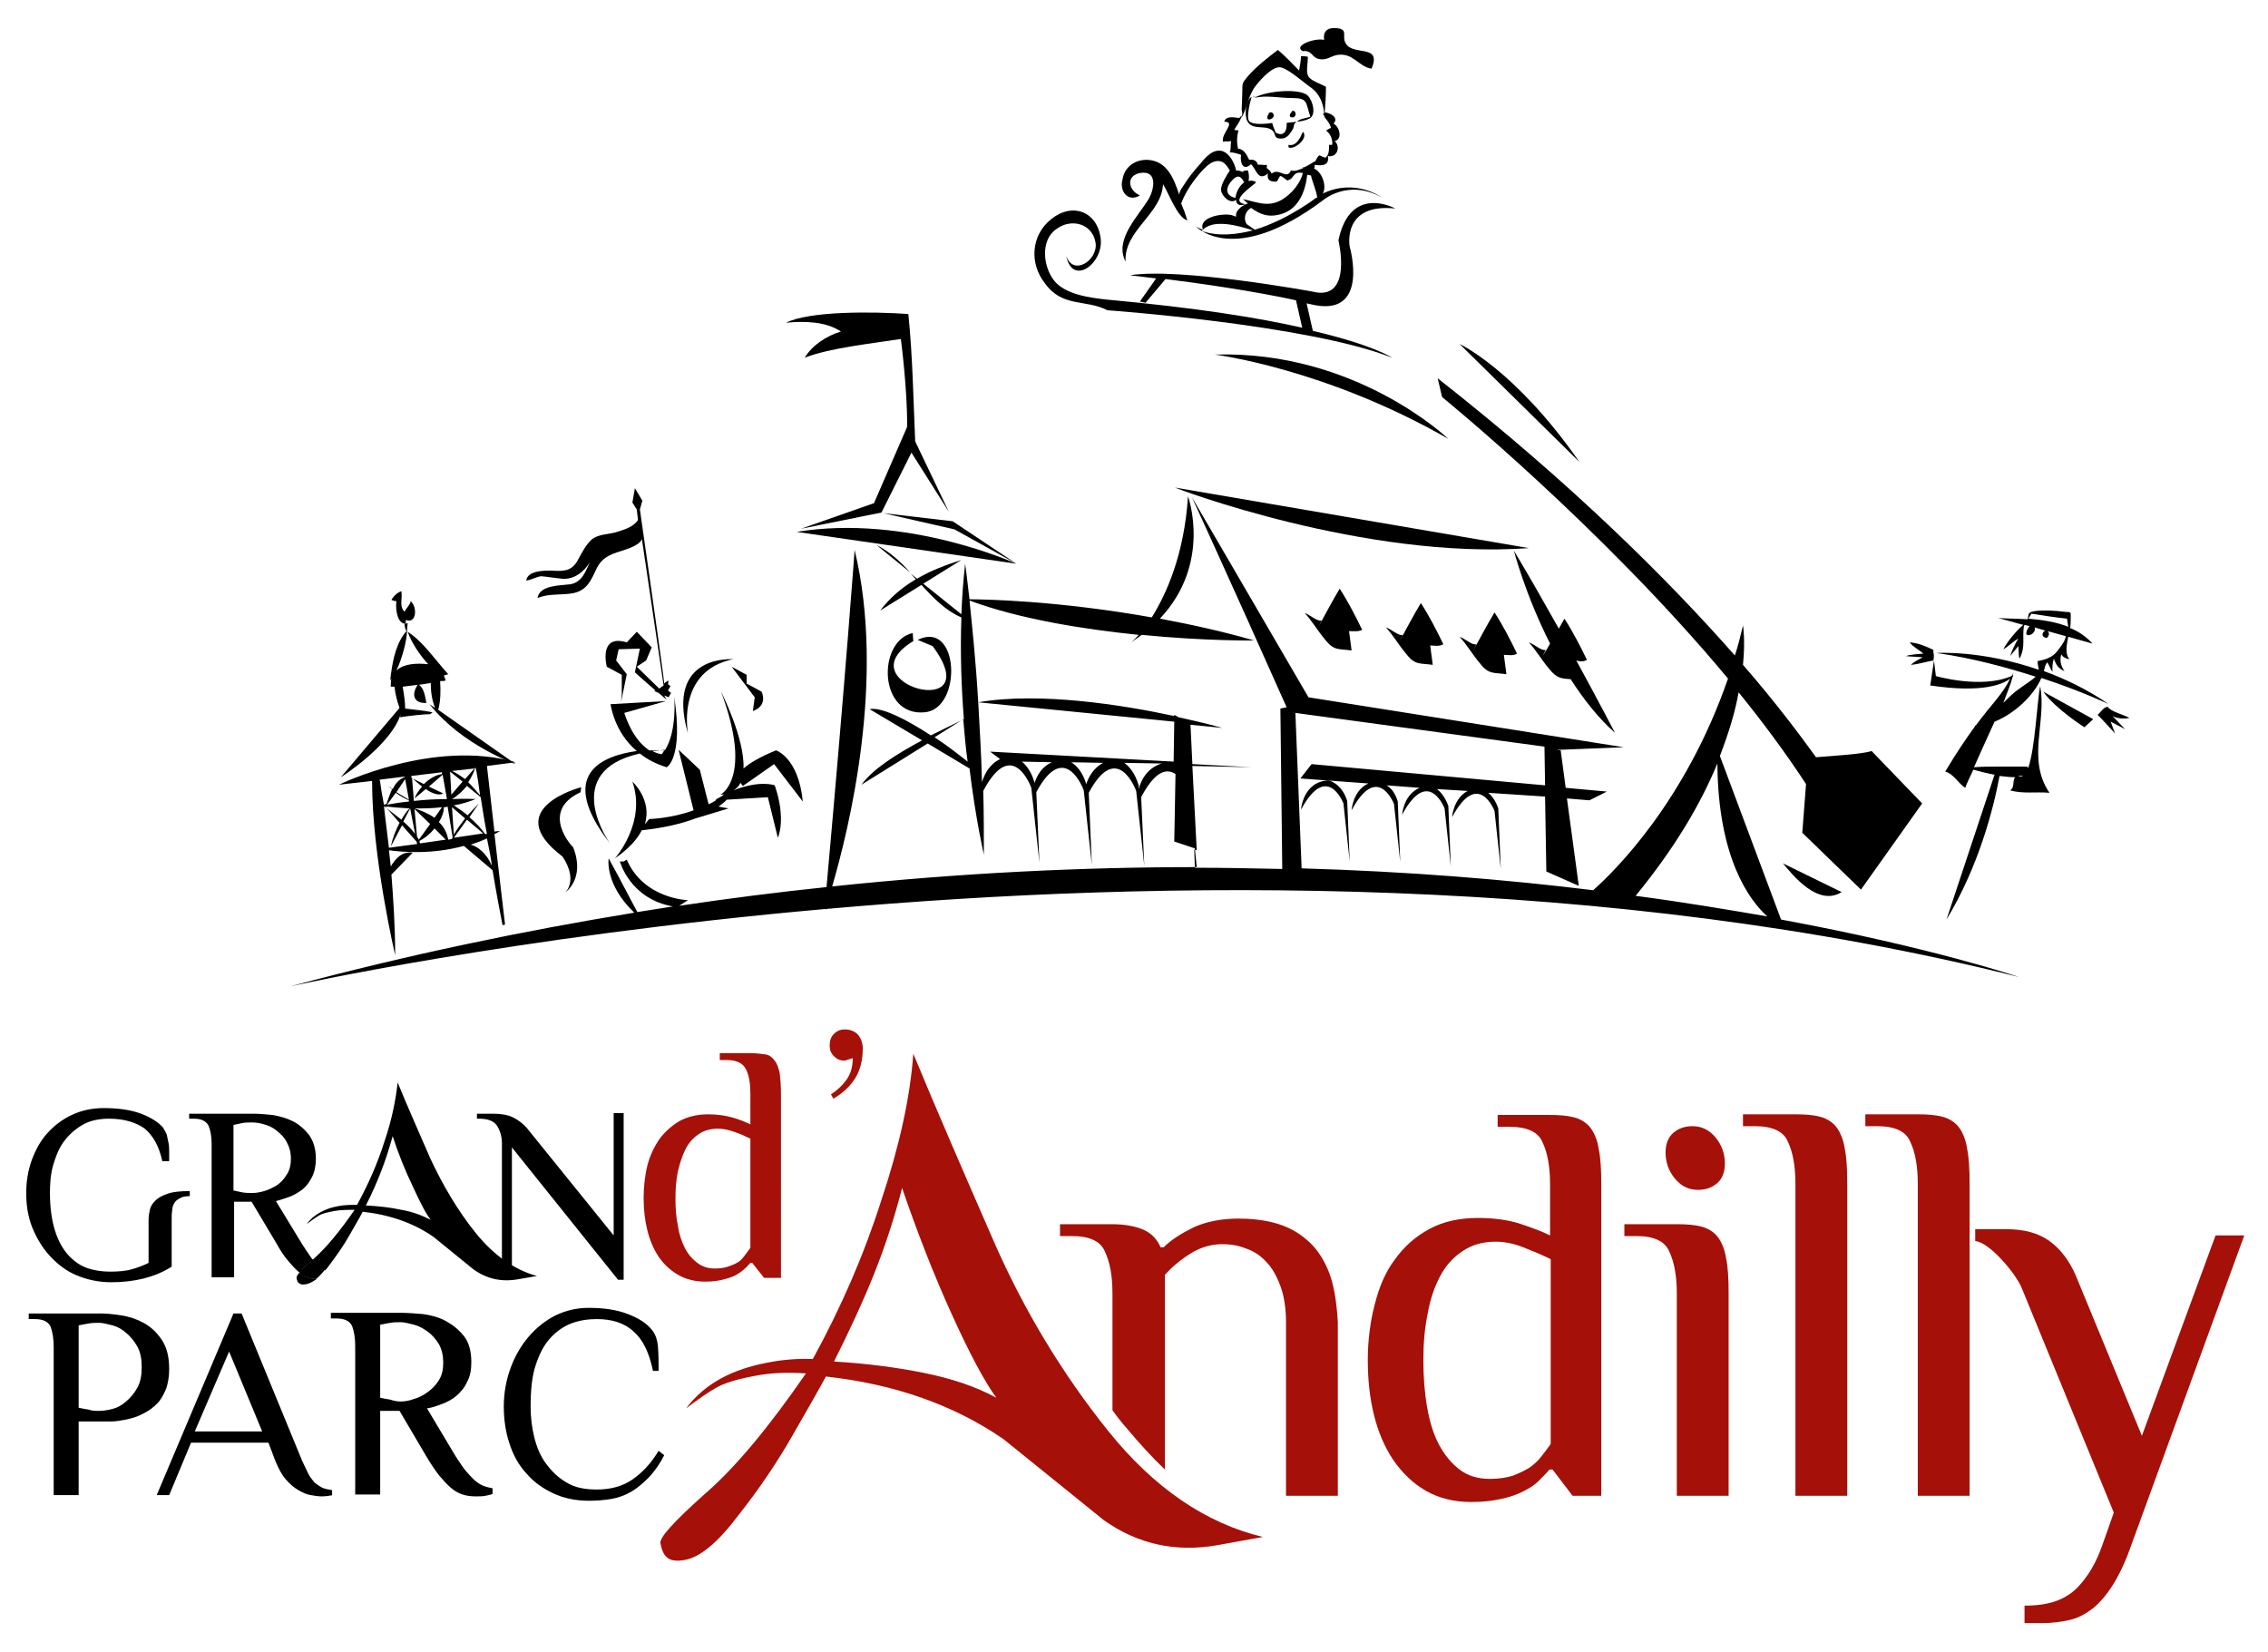 <?xml version="1.0" encoding="utf-8"?>
<!-- Generator: Adobe Illustrator 24.3.0, SVG Export Plug-In . SVG Version: 6.00 Build 0)  -->
<!DOCTYPE svg PUBLIC "-//W3C//DTD SVG 1.1//EN" "http://www.w3.org/Graphics/SVG/1.1/DTD/svg11.dtd">
<svg version="1.1" id="Calque_1" xmlns:x="http://ns.adobe.com/Extensibility/1.0/" xmlns:i="http://ns.adobe.com/AdobeIllustrator/10.0/" xmlns:graph="http://ns.adobe.com/Graphs/1.0/"
	 xmlns="http://www.w3.org/2000/svg" xmlns:xlink="http://www.w3.org/1999/xlink" x="0px" y="0px" width="363.3px" height="264.6px"
	 viewBox="0 0 363.3 264.6" style="enable-background:new 0 0 363.3 264.6;" xml:space="preserve">
<style type="text/css">
	.st0{fill:#A51008;}
</style>
<g>
	<path d="M275.5,121.1c1.5-3.9,2.5-7.3,3-10.2c3.9,4.8,7.6,9.8,10.8,14.7l-0.6,7.8l9.4,9.1l9.8-13.8l-8.1-8.4
		c-1.4,0.5-6.5,0.8-8.9,1c-2.6-3.6-6.4-8.7-11.7-14.8c0.4-4,0-6.3,0-6.3c-0.4,1.7-0.8,3.3-1.3,4.8c-10.3-11.7-25.7-27.2-47.6-44.4
		l0.7,3c0,0,25.6,20.8,45.8,45.1c-6.8,19.7-18.2,30.9-21.6,33.9c-13.8-1.7-29.5-3-46.7-3.5l-1-24.9l39.9,5.4l0.1,6.2l-37.4-3.4
		l-1.8,2.3l10.9,0.8c-2.5,1.1-2.7,4.3-2.7,4.3c4.2-7.8,6.8-1,6.8-1l1,9.3l-0.4-9.7c-0.4-1.4-1.1-2.2-1.8-2.6l5.3,0.4
		c-2.6,1.1-2.8,4.3-2.8,4.3c4.2-7.8,6.8-1,6.8-1l1,9.3l-0.4-9.7c-0.5-1.4-1.2-2.2-1.8-2.7l4.9,0.3c-2.3,1.2-2.5,4.2-2.5,4.2
		c4.2-7.8,6.8-1,6.8-1l1,9.3l-0.4-9.7c-0.4-1.2-1-2-1.6-2.5l9.1,0.6l0.2,12l5.2,2.3l-1.9-14l3.6,0.3l2.8-1.4l-6.6-0.6l-0.8-6
		l-0.7-0.2l0.7,0.1l10.1-0.4l-50.5-8l-18.7-32.1c0,0,5.5,11.9,15.2,33.7l-1,0.2l0.3,25.7c-4.6-0.1-9.2-0.2-14-0.2l-0.1-2.9l0.4,0.1
		l-0.7-13.5l9.5,0.2l-9.5-0.5l-0.3-6.3l5.1,0.5c0,0-2.8-0.8-7-1.7l-0.7-0.4l0,0.2c-8.3-1.8-21.7-3.9-31.4-2.2
		c-0.4-6.8-1-12.4-1.4-16.3c8.1,3,18.3,4.6,27.1,5.5c-0.7,0.8-1.2,1.2-1.2,1.2c0.6-0.4,1.1-0.8,1.7-1.2c10.1,1,18,0.9,18,0.9
		c-5.2-1.5-10.3-2.6-15.1-3.5c8.4-8.9,4.5-19.6,4.5-19.6c-0.6,9.4-3.5,15.7-5.8,19.4c-15.2-2.7-26.9-2.9-29.2-2.9
		c-0.4-3.6-0.7-5.7-0.7-5.7c-0.3,2.7-0.5,5.4-0.6,8.1l-6.1-4.9l6.1-3.8c-2.5,0.8-4.9,1.7-7.1,3l-1-0.8c0.3,0.3,0.5,0.6,0.8,0.9
		c-2.2,1.3-4.1,2.9-5.7,5l6.6-4.1c2,2.2,4,4.2,6.4,5.2c-0.2,5.7,0,11.3,0.4,16.3c-1.6,0.8-3.5,1.7-5.3,2.6c-3.8-2.5-7.9-4.6-9.8-4.2
		l8.4,5c-4.1,2.2-7.9,4.6-9.7,7.1l10.6-6.6l6.7,4c1,8.2,2.3,13.8,2.3,13.8c0-3.5,0-6.9-0.1-10.2c4.7-8.9,7.7-0.5,7.7-0.5l1.3,12
		l-0.5-11.3c4.6-8.6,7.6-0.3,7.6-0.3l1.3,12l-0.5-11.6c4.6-8.6,7.6-0.3,7.6-0.3l1.3,12l-0.5-11c2.3-4.4,4.2-4.6,5.5-3.7l-0.2,10.8
		l3.3,1.1l0.3,3c-18.1,0-37.6,0.9-58.4,3.1c2.7-9.2,8.6-33.2,3.6-53.9c0,0-1.4,19.5-4.5,54c-7.7,0.8-15.6,1.8-23.6,3l1.4-0.9
		c0,0-7.1-0.2-9.8-6.5l-0.5,0.3l-0.6,0c0,0,1.6,6,8.5,7.2c-1.9,0.3-3.8,0.6-5.7,0.9c-0.9-1.6-2.6-5-4.6-8.6c0,0-0.7,4.1,4.1,8.7
		c-17.7,2.9-36.1,6.7-55.1,11.8c0,0,35.1-7.9,85.8-12.4c0,0.1,0,0.2,0,0.2c0,0,0-0.1,0.1-0.2c53.8-4.8,125.2-5.6,191,10.9
		c0,0-13.8-4.7-38.1-9.2L275.5,121.1z M149.7,118.1l4.6-2.9c0.2,2.4,0.4,4.7,0.7,6.8C153.6,120.9,151.7,119.4,149.7,118.1z
		 M157.3,125.3c-0.1-4.6-0.4-8.9-0.6-12.8l31.4,3.1L188,122l-29.4-1.6l1.6,1.2C158.5,122.4,157.7,124,157.3,125.3z M165.7,125.5
		l0-0.2c-0.5-1.7-1.3-2.7-2-3.3l4.8,0.1C166.9,122.8,166.1,124.2,165.7,125.5z M174,125.6c-0.6-2-1.6-3-2.4-3.5l5.1,0.1
		C175.2,123,174.4,124.4,174,125.6z M182.4,126.4l0-0.6c-0.6-2-1.5-3-2.3-3.6l6,0.1C183.8,123,182.8,124.9,182.4,126.4z
		 M187.9,122.4L187.9,122.4L187.9,122.4C188,122.4,187.9,122.4,187.9,122.4z M262,143.5c6.4-7.8,10.5-14.9,13.1-21.2
		c0.1,15.1,5.1,21.9,8,24.5C276.7,145.7,269.6,144.5,262,143.5L262,143.5z"/>
	<path d="M233.8,55.1L253,74C242.7,59.2,233.8,55.1,233.8,55.1z"/>
	<path d="M194.6,56.8c0,0,17.7,2.2,37.4,13.5C232,70.3,217.2,56.1,194.6,56.8z"/>
	<path d="M295,142.9l-9.4-4.6C287.1,140.1,291.2,145.3,295,142.9z"/>
	<path d="M93,126.9l0.1-0.8c0,0-13.2,3.4-3,11.1c0,0,2.5,3.4,0.5,5.7c0,0,3.2-2.2,1.2-7.2C91.8,135.8,86.3,130,93,126.9z"/>
	<path d="M116.6,105.8c0.3-0.1,0.7-0.2,1-0.2c0,0-11.1-1-7.4,11.9C110.2,117.4,108.4,108.1,116.6,105.8z"/>
	<path d="M120.9,111.7l-0.3,2.2c2.5-0.9,1.4-3.1,1.4-3.1l-2.4-1.3l0-1.4l-2.4-1.3L120.9,111.7z"/>
	<path d="M102,120.3c-5.7,0.8-12.8,3.8-4.3,14.8c0,0-8.2-11.5,4.8-14.4c1.1,0.9,2.6,1.7,4.3,2.2c0,0,2.7-1.4,1.2-11.3
		c0,0,0.5,5.5-1.5,8.6c-0.6,0-1.5,0-2.5,0c-1.2-0.8-2.8-2.4-4-6l6.7-1.9l-8.9,0.5C97.8,112.7,98.3,117.2,102,120.3z M106.5,120.1
		c-0.2,0.2-0.3,0.5-0.5,0.7c0,0-0.6,0-1.5-0.5C105.1,120.3,105.8,120.2,106.5,120.1z"/>
	<path d="M90,92.7c1.9,0.2,3.6-1.1,4.5-2.7c-0.7,1.6-1.3,3.3-3.2,3.6c-1.5,0.2-4.9,0.1-5.2,2.2c1.9-0.8,3.8-0.4,5.8-0.8
		c2.2-0.5,2.8-2.1,3.7-4c0.8-1.6,2.1-2.2,3.8-2.7c0.9-0.3,3-0.9,3.4-1.9c0,0,0-0.1,0-0.2l3.5,23.6l-0.7,0.5l-3.6-3.5l1.5-1l0.9-2.1
		l-2.4-2.5l-1.6,1.7c-4.6-1.4-3.2,3.9-3.2,3.9l2.4,1.3l0,3.1l-0.1,1.2l0.9-4.4l-1.7-2.2l0.4-1.8l3.4-0.1l-0.8,3.8l1.8,1.6l1.5,1.3
		l-0.2,0.1l0.7,0.3l1.3,1.1l-0.4-0.7l0.7,0.3l0.4-0.7l-0.5-0.4l0.4-0.7l-0.4-0.3l0.1-0.6l-0.5,0.3l-0.2,0.2c0-0.8-3.9-27.9-3.9-27.9
		l0.4-1.4l-1.2-2l-0.4,2.3l0.7,1.1l0.2,1.7l0,0l0,0c-0.8,1.2-2.4,1.6-3.7,2c-1.2,0.3-2.7,0.3-3.7,1.1c-1.1,1-1.7,2.4-2.4,3.6
		c-1,1.6-2.4,1.5-4.1,1.4c-1.2,0-3.8,0-4,1.6c0.8-0.1,1.6-0.6,2.4-0.7C87.8,92.4,88.9,92.6,90,92.7z"/>
	<path d="M104,131.2l-0.7,0.8c1.2-3.9-2-6.8-2-6.8c2.3,6.6-2.8,12.3-2.8,12.3c2.3-1.6,3.6-3.1,4.3-4.5c3.7-0.4,6.5-1.1,8.6-1.9l0,0
		l5.3-1.6l-1.6-0.3c0.5-0.4,1-0.7,1.3-1.1l6.6-0.4l1.6,6.5c0,0,1.4-2.9-0.5-8.4c0,0-2.3-0.9-6.6,0.8c0.5-0.3,0.9-0.7,1.1-1.2
		l0.4,0.5l5-3.5l4.6,6c-0.7-7.1-4.3-8.2-4.3-8.2c-2.7,1.1-4.3,2.1-5.2,2.9c0.2-4.9-3.6-12.3-3.6-12.3c5.2,13.9-0.1,16.5-0.1,16.5
		c0.2,0,0.4,0,0.6-0.1c-0.2,0.2-0.3,0.3-0.5,0.4c-0.3,0.2-0.6,0.3-0.9,0.5l0.2,0c-0.4,0.3-0.8,0.5-1.2,0.7l-0.1,0l-1.4-5.5l-3.4-3.2
		l2.4,9.7C107.6,131.1,104,131.2,104,131.2z"/>
	<path d="M177.4,49.7c0,0,32.2,2.3,45.6,7.6c0,0-2.9-2-12.7-4.3l-1-4.4c0.2,0,0.3,0.1,0.5,0.1c9.8,2.5,6.4-9.2,6.4-9.2
		s-1.3-7,7.3-6.1c0,0-7.2-4-9.1,5.1c0,0,2.4,9.9-4.2,8.2c0,0-21.3-3.9-29.2-2.6c0,0,1.6,0.2,4.2,0.5l-2.6,3.7l0.9,0.2l3.2-3.8
		c5.7,0.7,14.5,2,20.9,3.4l1,4.4c-7-1.6-17-3.2-31.2-4.5c-2.8-0.3-6.7-0.8-8.5-3c-1.8-2.2-2.3-6.5,0.3-8.3c2.4-1.8,5.8-0.9,6.3,2.2
		c0.4,2.8-3.6,5.4-4.7,2.1c1,5,6.1,1.1,5.5-2.9c-0.6-4.3-4.6-5.7-7.9-3c-3.3,2.6-3.5,7.2-1,10.3C170.2,49.3,173.9,47.9,177.4,49.7z"
		/>
	<path d="M182.6,31.3c-1.9-0.8-2.3-3.2,0.1-3.6c2.7-0.4,2.2,2.5,1.4,4c-1.6,2.8-5.7,6.6-3.8,10.2c-0.3-5,5.8-7.6,6-12.4
		c0.9,1.4,2.3,5.4,3.9,5.8l-0.5-1.5c-0.2-0.4-0.3-0.8-0.5-1.2c0.7-1.9,2.1-3.9,3.5-5.4c0.7-0.7,1.5-1.5,2.6-1.4
		c0.9,0.1,1.3,0.9,1.7,1.5c-0.5,0.8-1.5,2.3-1.4,3.2c0.1,0.9,1.5,2.3,2.4,1.5c0,0.7,0.5,1.1,1.5,0.7c-2.9-0.4,1.6-3.2,1.7-3.5
		c-0.1,0-0.3,0-0.4,0l0.4,0c-0.4-0.3-0.8-0.3-1.2-0.2c0.1-0.5,0.1-1.1-0.1-1.7c-0.6,0-0.8,0.1-0.8,0.2l0.1,0.1
		c-0.4-0.2-0.8-0.3-1.2-0.3c-0.2-1.1-1-2.7-2.2-3.1c-1.5-0.4-2.7,1-3.5,2c-1,1.1-1.9,2.2-2.7,3.5c-0.5,0.7-0.7,1.1-0.7,1.5
		c-0.9-2.7-2-5.5-5.2-5.6c-2,0-3.6,1.2-3.9,3.2C179.3,30.5,180.6,32.5,182.6,31.3z M199.3,29.2c-0.8,0.6-1.3,1.6-1.4,2.5
		c-1.4-0.3-1.7-1.3-0.8-2.5C198.3,27.7,198.8,28.3,199.3,29.2z"/>
	<path d="M208.7,8.2c1.4-0.2,1.4,0.9,2.4,1.2c1.3,0.4,2-0.4,3.1-0.6c2.6-0.4,3.4,1.9,5.5,2.2c1.7-4-2.9-2-4.1-4
		c-0.8-1.2,0.6-2.4-1.7-2.5c-1.3-0.1-2,0.6-1.8,1.9C210.8,6,207,7.3,208.7,8.2z"/>
	<path d="M195.9,22.7c0.3-0.1,1,0,1.3-0.1c-0.1,0.6,0,1.3-0.2,1.8c0.6,0,1.2,0.2,1.8,0.4c-0.2,1.2,0.3,2.7,1.6,1.5
		c0.9,0.9,1.1,2.8,2.7,1.5c-0.2,1.1,0.4,1.3,1.3,1.3c0.3,0,0.5-0.9,0.7-0.9c0.3,0,1,0.7,1.1,0.7c1-0.2,0.8-0.9,1.6-1.2
		c0.2-0.1,0.5,0,0.9,0c-0.4,1.7-1.8,3.3-3.2,4.2c-2.3,1.4-4,0.5-6.4,0c0.3,0.3,0.6,0.5,0.8,0.7c-0.8,0.2-1.8,1-1.9,1.7
		c0,0.1,0,0.3,0,0.4c-0.4-0.1-0.7-0.3-1.1-0.3c-1.2-0.2-5,0.4-4.2,2.4c-0.4-0.1-0.7-0.3-1.1-0.5c0,0,6,6.5,20.3-4.2
		c0,0,4-3.5,9.4-0.5c0,0-4.2-3.1-9.4-0.6c0.7-1.3-0.2-3.5-1.4-4c0.1-0.2,0.1-0.4,0.1-0.6c1.2,0.2,2.4,0.1,2.1-1.4
		c1.5,0.3,2.1-1.5,1.1-2.4c1.3-0.3,0.8-2.3-0.2-2.8c0.9-0.9-0.4-1.7-1.4-1.8c0.1-1.4,0.2-2.7,0.2-4.1c-0.7-0.4-2.2-0.9-2.7-1.5
		c-0.6-0.7-0.2-2-0.2-3.3c-0.3-0.1-0.8-0.1-1.1-0.1c0,0.8-0.2,1.5-0.3,2.3c-1.1-1.1-2.2-2.3-3.4-3.3c-1.6,1.2-3.5,2.7-4.8,4.2
		c-0.9,1.1-0.9,1-0.9,2.5c0,0.8-0.1,2.3-0.1,2.8l0.1,0.8c-0.1,0.2-0.1,0.5-0.2,0.7c1-1.7,1.1-3.6,2.3-5.2c1-1.3,2.9-3.3,4.1-3
		c1.3,0.3,3.7,2.5,4.9,3.3c1.3,1,1.9,2.5,2,4.1c-0.1,0-0.2,0-0.2,0c0.1,0.2,0.2,0.3,0.3,0.5c0,0.1,0,0.3,0,0.4c0-0.1,0-0.2,0-0.3
		c0.4,0.5,0.9,1.1,1,1.7c-0.4,0.1-0.5,0.3-0.8,0.4c0.7,0.5,1.1,1.4,1,2.3c-0.2,0-0.3,0-0.5,0c0,0.8,0,1.5-0.5,2
		c-0.2,0.2-1-0.4-1.1-0.3c-0.2,0.1-0.6,0.9-0.6,0.9c-0.4,0.2-1.1,0.7-1.8,1c-0.1,0-0.2,0-0.3,0l0.2,0.1c-0.7,0.3-1.4,0.6-2,0.4
		c-0.7,1.6-1.9-0.5-3.1,0.5c-0.3-0.6-0.5-0.6-0.8-0.9c0-0.2,0.1-0.4,0-0.5c-0.4,0.1-1.1-0.1-1.4,0c-0.2-0.7-0.7-0.9-1.4-0.8
		c-0.4-0.8-0.8-1.7-1.8-1.8c-0.2-1-0.2-2,0.1-2.9c-0.2,0-0.5-0.1-0.7-0.1c0.4-0.7,1-1.4,1.2-2.3l-0.4,0.4c-0.9-0.1-2.1-0.4-2.4,0.6
		C198.1,19.5,195.6,21.3,195.9,22.7z M192.5,37c1.7-2.1,6-0.8,8.2-0.1C198,37.6,195.1,37.9,192.5,37z M210.8,31.7
		c0,0-4.5,3.5-9.8,5.1c-0.4-0.3-0.9-0.6-1.3-0.9c0,0,0,0,0,0c-0.6-0.9-0.2-2.1,0.7-2.6c1.4,1,2.7,1.6,4.8,1c2.8-0.8,3.9-3.6,4.2-6.3
		c0.2,0,0.4,0.1,0.6,0.1c0.2,1,0.9,2.5,1,3.6C210.9,31.7,210.9,31.7,210.8,31.7z"/>
	<path d="M200.6,15.5l0.6-0.1C200.9,15.4,200.8,15.4,200.6,15.5z"/>
	<path d="M209.2,15.1c-1.8-1-6.8-0.4-8.3,0.6c1.8-0.5,4,0,6,0c2.7,0,2.2,0.7,3,3c-0.6,0.2-1.5,0.3-1.9,0.6c-0.1,0.1-0.2,0.1-0.2,0.2
		c1-0.1,2-0.4,2.3-0.8C210.8,17.8,210.1,15.6,209.2,15.1z"/>
	<path d="M199.8,19.4c0.8,1.5,2.7,0.6,3.9,1.4c0.8,0.6,0.2,1.4,1.5,1.4c0.9,0,1.3-0.6,1.7-1.2c0.6-0.8,0.1-1,0.8-1.5
		c-0.6,0.1-1.3,0.1-1.6,0.2c0.1,1.3-0.5,2.3-1.8,1.5c-0.1-0.5-0.4-0.9-0.5-1.5c-0.7,0.1-3.1,0.4-3.7-0.3c-0.5-0.6,0.2-3.3,0.4-3.9
		C199.5,16.1,199.3,18.4,199.8,19.4z"/>
	<polygon points="200.6,15.5 200.6,15.5 200.6,15.5 	"/>
	<path d="M206.4,23.2c0,0.1,0,0.3,0,0.4c0.9,0.5,3.3-1.5,2.3-2.5C208.3,22,207.7,23.5,206.4,23.2z"/>
	<path d="M206.4,23.2C206.4,23.2,206.4,23.2,206.4,23.2c0,0,0-0.1,0-0.1L206.4,23.2z"/>
	<path d="M203.7,19c0.6-0.3,0.3-1.1-0.2-1c0,0,0,0-0.1,0c0,0,0,0-0.1,0.1c0,0-0.1,0-0.1,0.1l0.1,0C202.9,18.5,202.8,19.5,203.7,19z"
		/>
	<path d="M207.1,18.8c0.7-0.1,0.5-1.3-0.2-1l0.2,0.2C206.9,17.6,206.1,18.9,207.1,18.8z"/>
	<path d="M127.6,85.2l35.2,5.1C162.8,90.3,145.3,82.3,127.6,85.2z"/>
	<path d="M146.3,102.7l-0.1-1.3c-5.7,1.3-5.5,13.4,1.9,12.7c6.1-0.5,5.6-14.9-1.1-11.6c0.7,0.3,1.7,0.7,2.4,1
		C158.6,115.9,135,109.5,146.3,102.7z"/>
	<path d="M140.4,87.3l5.4,4.4C144.2,89.9,142.4,88.3,140.4,87.3z"/>
	<path d="M134.7,53.1c-2.3,0.7-4.6,2.2-5.8,4.2c4.1-1.6,11-2.3,15.4-3c0-0.1,1.1,8.4,1,14.1L140,80.6l-11.7,4.1l12.9-2.6l4.8-9.6
		l6,9.5l-5.4-11.3c-0.3-6.8-0.4-13.6-1.1-20.4c-5.7-0.4-15.8-0.5-19.6,1.4C128.9,51.4,132.3,51.5,134.7,53.1z"/>
	<polygon points="152.9,84.8 162.8,90.3 152.6,83.5 141.5,82.2 	"/>
	<path d="M244.9,87.8l-56.7-9.7C188.3,78.2,218.6,89.7,244.9,87.8z"/>
	<path d="M218.2,100.9c-1-2.1-2.3-4.6-3.6-6.6c-1.2,2-2.3,4.1-3.4,6.1l0.5-1c-0.7,0.2-1.8-0.9-2.7-1.2c1.2,1.3,2.1,2.9,3.3,4.3
		c1.4,1.8,2.2,1.4,4.2,1.7c-0.1-1-0.3-2.1-0.4-3.1C216.8,101.1,217.6,101.2,218.2,100.9z"/>
	<path d="M231.2,103.2c-1-2.1-2.3-4.6-3.6-6.6c-1.2,2-2.3,4.1-3.4,6.1l0.5-1c-0.7,0.2-1.8-0.9-2.7-1.2c1.2,1.3,2.1,2.9,3.3,4.3
		c1.4,1.8,2.2,1.4,4.2,1.7c-0.1-1-0.3-2.1-0.4-3.1C229.8,103.4,230.5,103.6,231.2,103.2z"/>
	<path d="M243,104.7c-1-2.1-2.3-4.6-3.6-6.6c-1.2,2-2.3,4.1-3.4,6.1l0.5-1c-0.7,0.2-1.8-0.9-2.7-1.2c1.2,1.3,2.1,2.9,3.3,4.3
		c1.4,1.8,2.2,1.4,4.2,1.7c-0.1-1-0.3-2.1-0.4-3.1C241.6,104.9,242.4,105.1,243,104.7z"/>
	<path d="M254.2,105.7c-1-2.1-2.3-4.6-3.6-6.6c-0.3,0.5-0.6,1.1-0.9,1.6c-2.3-4.1-4.8-8.5-7.2-12.5c0,0,1.8,7,5.8,14.9
		c-0.4,0.7-0.8,1.4-1.2,2l0.5-1c-0.7,0.2-1.8-0.9-2.7-1.2c1.2,1.3,2.1,2.9,3.3,4.3c1.2,1.5,2,1.5,3.4,1.6c2,3.1,4.3,6.1,7.1,8.6
		c0,0-2.6-5-6.2-11.6C253.1,106,253.7,106,254.2,105.7z"/>
	<path d="M212.8,125c-4.1,0.2-4.4,4.7-4.4,4.7c4.2-7.8,6.8-1,6.8-1l1,9.3l-0.4-9.7C214.9,125.4,212.8,125,212.8,125z"/>
	<path d="M54.3,125.7l5.3-0.6c0,12.2,3.7,27.9,3.7,27.9c0-4.6-0.3-9-0.6-12.9l3.4-3.5c-1.7-0.3-2.8,1-3.5,2.2
		c-0.1-0.9-0.2-1.8-0.3-2.6c2.2,0.3,6.9,0.7,12-0.7l4.6,3.9c0.6,3.6,1.2,6.8,1.6,8.8l0.4-0.1l-1.7-14.5c0.3-0.1,0.6-0.3,0.9-0.5
		l-0.9,0.1l-1.2-10.5l4.6-0.6C69.4,118.3,54.3,125.7,54.3,125.7z M60.9,125.3l1.2,0.7C61.7,125.8,61.3,125.5,60.9,125.3
		c0-0.2-0.1-0.3-0.1-0.4l4-0.5l0,0.1c-1,0.4-1.5,1.1-1.9,1.9l-0.8-0.5c0.3,0.2,0.5,0.4,0.7,0.5c-0.3,0.7-0.6,1.5-0.9,2.4
		c-0.2,0-0.3,0.1-0.4,0.1C61.2,127.4,61,126.1,60.9,125.3z M69.6,131c-1-0.7-2.2-1.2-3.2-1.5l0,0c1.4,0,2.9,0,4.4-0.2L69.6,131z
		 M66.8,134l-0.4-4.4l2.5,2.4l-1.8,2.5C67,134.3,66.9,134.2,66.8,134z M65.5,128.1l-2-1.2l1.4-2.1L65.5,128.1z M66.3,128.3l-0.3-3.7
		c0.4,0.4,1,0.9,1.6,1.4c-0.5,0.6-1,1.3-1.2,1.9l1.8-1.5c1,0.7,2.1,1.1,2.8,0.7l-2.3-1.1l2.2-1.9l0.7,3.9
		C69.9,128,68.1,128.1,66.3,128.3z M70.8,124c-0.9,0.1-2,0.7-2.9,1.6l-2-1l0-0.3l4.9-0.6L70.8,124z M63.4,127
		c0.7,0.5,1.4,0.9,2.1,1.2l0,0.2c-1.2,0.1-2.4,0.3-3.5,0.5L63.4,127z M65.7,129.5l0.8,4.1c-0.5-0.7-1.2-1.4-1.9-2L65.7,129.5
		C65.7,129.5,65.7,129.5,65.7,129.5z M67.2,134.7c0.8-0.4,1.7-1.1,2.4-2l1.8,1.8l-4.1,0.6C67.2,135,67.2,134.8,67.2,134.7z
		 M66.9,135.1L66.9,135.1L66.9,135.1L66.9,135.1z M70.3,131.7c0.5-0.8,0.8-1.6,0.8-2.4c0.2,0,0.4,0,0.6-0.1l0.8,4.9
		c0,0.1-0.1,0.2-0.1,0.3l-0.6,0.1C71.6,133.4,71.1,132.4,70.3,131.7z M72.7,133.7l-0.3-4.4l2.1,1.8
		C73.9,131.9,73.2,132.8,72.7,133.7z M74.8,131.3l2.6,2.2l-4.7,0.7L74.8,131.3z M72.1,123.6L72.1,123.6L72.1,123.6l2,1.6l-1.8,2.1
		L72.1,123.6z M72.4,123.5l3.6-0.4l-1.5,1.7C73.8,124.3,73.1,123.8,72.4,123.5z M62.3,135.8c-0.3-2.6-0.6-4.8-0.8-6.6
		c0.1,0,0.2,0,0.3,0c-0.1,0.1-0.1,0.3-0.2,0.4l0.3-0.4c0.8,0.1,2.1,0.2,3.7,0.3c-0.5,0.5-0.9,1.1-1.3,1.8c-1-0.8-2-1.5-2.4-1.9
		l2.1,2.4c-0.6,1.2-1.1,2.4-1.4,3.8l1.8-3.4l2.4,2.7l-0.1,0.1c0,0,0.1,0,0.1,0l0,0l0,0.2L62.3,135.8z M78.8,138.7
		c-0.9-2.1-2.3-3.1-3.4-3.4c0.9-0.3,1.8-0.6,2.6-1C78.3,135.7,78.6,137.2,78.8,138.7z M77.7,133.6c-0.6-0.9-1.5-1.8-2.5-2.7l1.5-2.2
		c-0.5,0.5-1.1,1.2-1.8,1.9c-0.7-0.6-1.5-1.1-2.2-1.6c1.3-0.2,2.5-0.6,3.5-1c0,0-1.6-0.1-3.8,0l0,0c0.9-0.5,1.7-1.3,2.4-2.1l2.2,1.8
		c0.3,1.9,0.6,3.9,1,5.9L77.7,133.6z M76.9,127.4c-0.6-0.7-1.2-1.4-1.9-2.1c0.5-0.8,0.9-1.5,1.1-2.3l0.1,0
		C76.5,124.4,76.7,125.9,76.9,127.4z"/>
	<path d="M70.5,109.1c0.3,0,0.6,0,0.9-0.1c-0.1-0.3-0.2-0.5-0.3-0.8l0.7-0.2c-2-2.2-4.1-5.3-6.5-6.8c0.6,1.7,1.9,3.7,3.3,5.2
		c-1.9-0.2-3.9-0.1-5.1,1c1-2.1,1.7-5,1.7-6.4l0,0l0.1-1.2c-0.2,0.1-0.3,0.1-0.5,0.1c0,0.6,0.2,1,0.3,1.2l-0.4,0.5
		c-1.5,2.1-1.9,4.9-2.2,7.4c0.1-0.1,0.1-0.2,0.2-0.3c-0.1,0.4-0.1,0.8-0.1,1.3c0.2,0,0.4,0,0.6,0c0.1,1.1,0.4,2.3,0.8,3.4l-9.4,11.1
		c0,0,8.4-5.3,9.7-10.5c0,0,0,0,0,0c-0.1,0.3-0.2,0.7-0.2,0.9c0.2,0,0.4-0.1,0.6-0.1c0,0,0,0,0,0c0,0,0,0,0,0
		c1.4-0.2,3.3-0.4,4.2-0.4l0.4-0.3c-1.4-0.3-2.9-0.4-4.4-0.6c0-1.1-0.2-2.4-0.4-3.5c0.8-0.1,1.6-0.2,2.4-0.3c-1,1.5-0.7,3,1.4,2.9
		c-0.2-1.1-0.4-2.4-1.2-2.9c0.6-0.1,1.3-0.2,1.9-0.3c0,1.4,0.2,2.8,0.7,4l-0.9-0.6c5.2,6.6,13.8,9.6,13.8,9.6l-12.4-8.7
		C70.6,112.2,70.6,110.6,70.5,109.1z"/>
	<path d="M65.8,96.3c-0.1,0.6-0.8,1.2-1,1.7c-0.9-0.9-0.3-2.1-0.5-3.3c-0.6,0.2-1.2,0.7-1.6,1.4c0.3,0.1,0.5,0.2,0.8,0.2
		c-0.2,1.4,0.2,3.7,1.5,3.6c0-0.2,0-0.4,0-0.6C66.7,100,66.9,97.3,65.8,96.3z"/>
	<path d="M326.8,109.9c-0.5,2.6-0.8,9.9-1.9,13.1c-0.1-0.1-0.1-0.1-0.2-0.2c-1.3,0-2.7,0-4.2,0c-0.2,0-0.4,0-0.6,0
		c-1.2,0-2.4,0-3.7,0.1c0.9-2,2.1-4.7,3.3-7.3c3-1.2,6.2-4,7.5-7c6.4,2.1,10.8,4.2,10.8,4.2c-3.5-2.4-7.1-4.1-10.4-5.3
		c0.1-0.3,0.1-0.5,0.2-0.8c0.1-0.2,0.2-0.4,0.3-0.6c0.4,0.4,0.5,1.1,0.9,1.5c-0.1-0.6,0-1.5,0.2-2.1c0.3,0.9,0.7,1.6,1.7,2
		c-0.6-0.8-0.8-1.8-0.5-2.7c0.2,0.5,0.8,0.7,1.3,0.8c-0.8-0.9-0.4-2.5-0.2-3.6l3.9,1.1c-1-1.1-2.3-2-3.6-2.5
		c0.1-0.5,0.1-1.2,0.1-1.6c0-1.1,0.1-0.9-1-1c-1.5-0.2-3.4-0.3-4.8-0.1c-1.1,0.2-0.9,0.4-1.1,1.3c-1.6-0.1-3.2-0.1-4.7-0.2l4,1.1
		c-1,0.8-2.5,2.6-3.2,3.9c0.8-0.4,1.6-1.3,2.4-1.7c-0.5,0.8-1,1.9-1.3,2.8c0.4-0.5,0.9-1.1,1.3-1.6c0.1,0.6,0,1.5,0.2,2
		c1-1.9,0.4-3.2,0.7-5.2l0.1-0.2l0.8,0.2c-0.5,0.6-0.9,1.7,0.1,1.4c0.6-0.2,0.9-0.8,0.7-1.2l1.7,0.5c-0.6,0.4-0.6,1.1,0.3,1.2
		c0.4-0.5,0.4-0.8,0.1-1.1l2.9,0.8c0,0.8-1.2,2.2-1.6,2.7c-0.8,0.8-1.8,1.1-2.9,1.3c0,0.5,0.1,0.9,0.2,1.4
		c-9.2-3.2-16.4-2.7-16.4-2.7c5.7,0.8,11.2,2.3,15.9,3.8c-0.8,0.7-1.8,1.3-2.6,1.9c-0.9,0.6-1.7,1.4-2.6,2.3c0.6-1.6,1.2-3,1.5-4.2
		c0.1-0.1,0.1-0.2,0.1-0.2c0,0-0.1,0-0.1,0c0.1-0.3,0.1-0.5,0.2-0.7c-0.1,0.3-0.2,0.6-0.4,0.8c-4.8,2.1-12.1,0-12.1,0l-0.3-2.5
		l-0.6,4c8.6,1.3,11.8-0.3,12.8-1.1c-1.2,2.5-2.9,4-5.5,7.5c-0.1,0-0.2,0.1-0.2,0.1c0,0,0.1,0,0.1,0c-1.3,1.8-2.9,4.1-4.8,7.3
		c1.4,0.4,2,1.8,3.2,2.6c0.2-0.6,0.7-1.6,1.3-2.9c1.1,0.3,2.3,0.6,3.4,0.8l-7.7,23.2c5.1-8.4,7.5-17.6,8.5-23
		c0.9,0.1,1.7,0.2,2.5,0.2c-0.5,0.6,0,1.6-0.8,2.1c2,0.6,4.2,0.2,6.3,0.4C324.6,121.6,327.9,115.5,326.8,109.9z M325.4,98.3
		c1.9,0.3,3.8,0.6,5.7,0.8l0.2,1.3c-2-0.8-4.2-1.1-6.4-1.3C325.1,98.8,325.3,98.5,325.4,98.3z M323.3,124.3c0.3,0,0.6,0,0.8-0.1
		C323.9,124.4,323.6,124.5,323.3,124.3z"/>
	<path d="M341.1,115c-1.1-0.6-3-1-3.5-1.8l-0.5,0.2c-0.4,0.3-0.7,0.8-1.1,1.1c1,1,1.9,2,2.8,3c-0.1-0.3-0.5-1.3-0.7-1.9
		c0.8,0.4,1.5,0.8,2.3,1.2c-0.7-0.7-1.4-1.5-2-2.1C339.1,115.1,340.2,115.2,341.1,115z"/>
	<path d="M309.7,104.5l0-0.4c-1.3-0.6-2.4-1.1-3.8-1.2c0.5,0.7,1.5,1.2,2.2,1.8c-0.9,0.1-2,0.1-2.8,0.4c0.9,0.1,1.9,0.1,2.7,0.2
		c-0.6,0.3-1.4,0.7-1.9,1.2c1.2-0.1,2.4-0.5,3.6-0.7C309.8,105.3,309.8,104.8,309.7,104.5z"/>
	<path d="M333.9,116.5l1.4-1.3l-8-4.4C329.3,113.6,333.9,116.5,333.9,116.5z"/>
</g>
<g>
	<path d="M12.6,239.5h-4v-23.8c0-1.3-0.2-2.4-0.5-3.2c-0.4-0.8-1.2-1.2-2.5-1.2H4.6v-0.9h11.5c0.9,0,2,0.1,3.3,0.3
		c1.3,0.2,2.5,0.6,3.6,1.2c1.1,0.6,2.1,1.5,2.9,2.7c0.8,1.2,1.2,2.7,1.2,4.7c0,1.3-0.2,2.3-0.5,3.2c-0.4,0.9-0.8,1.7-1.4,2.3
		c-0.6,0.6-1.2,1.1-2,1.5c-0.7,0.4-1.4,0.7-2.2,0.9c-0.7,0.2-1.4,0.3-2,0.4c-0.6,0.1-1.2,0.1-1.6,0.1h-4.8V239.5z M15.9,226
		c0.6,0,1.3-0.1,2.1-0.3c0.8-0.2,1.5-0.6,2.2-1.2c0.7-0.6,1.3-1.3,1.8-2.2c0.5-0.9,0.7-2,0.7-3.3c0-1.3-0.2-2.4-0.7-3.3
		c-0.5-0.9-1.1-1.6-1.8-2.2c-0.7-0.6-1.4-1-2.2-1.2c-0.8-0.2-1.5-0.4-2.1-0.4c-0.6,0-1.1,0-1.7,0.1c-0.6,0.1-1.1,0.2-1.6,0.3v13.2
		c0.4,0.1,1,0.2,1.6,0.3C14.7,226,15.3,226,15.9,226"/>
	<path d="M53.3,239.5c-0.5,0.1-1.1,0.2-1.8,0.2c-0.5,0-1.1-0.1-1.7-0.2c-0.7-0.1-1.3-0.4-2-0.8c-0.7-0.4-1.4-1-2-1.7
		c-0.7-0.8-1.2-1.8-1.7-3l-1.1-2.9H30.6l-3.5,8.4h-2l12.3-29.1h1.3l9.7,23.6c0.4,0.8,0.7,1.5,1,2.1c0.3,0.6,0.7,1,1,1.4
		c0.4,0.3,0.8,0.6,1.2,0.8c0.4,0.2,1,0.3,1.6,0.4V239.5z M31.2,229.3H42l-5.3-12.8L31.2,229.3z"/>
	<path d="M64,226h-3.1v13.4h-4v-23.8c0-1.3-0.2-2.4-0.5-3.2c-0.4-0.8-1.2-1.2-2.5-1.2H53v-0.9h11.5c0.9,0,2,0.1,3.3,0.2
		c1.3,0.2,2.5,0.5,3.6,1.1c1.1,0.6,2.1,1.4,2.9,2.4c0.8,1,1.2,2.4,1.2,4.2c0,1.3-0.2,2.3-0.7,3.2c-0.4,0.9-1,1.6-1.7,2.2
		c-0.7,0.6-1.5,1-2.3,1.3c-0.8,0.3-1.6,0.6-2.4,0.7l4.6,7.7c0.6,0.9,1.1,1.7,1.6,2.3c0.5,0.6,1,1.1,1.4,1.5c0.5,0.4,0.9,0.7,1.4,0.9
		c0.5,0.2,1,0.3,1.5,0.4v0.9c-0.2,0.1-0.6,0.2-1.1,0.3c-0.5,0.1-1,0.1-1.6,0.1c-0.8,0-1.5-0.1-2.1-0.3c-0.7-0.2-1.3-0.6-1.9-1.1
		c-0.6-0.5-1.2-1.2-1.9-2c-0.6-0.8-1.3-1.8-2-3L64,226z M64.2,224.5c0.6,0,1.3-0.1,2.1-0.4c0.8-0.2,1.5-0.6,2.2-1.1
		c0.7-0.5,1.3-1.1,1.8-1.9c0.5-0.8,0.7-1.7,0.7-2.8c0-1.1-0.2-2.1-0.7-3c-0.5-0.8-1.1-1.5-1.8-2c-0.7-0.5-1.4-0.9-2.2-1.1
		c-0.8-0.2-1.5-0.4-2.1-0.4c-0.6,0-1.1,0-1.7,0.1c-0.6,0.1-1.1,0.2-1.6,0.3v11.7c0.4,0.1,1,0.2,1.6,0.3
		C63.1,224.4,63.6,224.5,64.2,224.5"/>
	<path d="M104.6,219.6c-0.6-2.9-1.6-5-3.1-6.3c-1.5-1.4-3.5-2-5.9-2c-1.4,0-2.8,0.2-4.1,0.7c-1.3,0.5-2.4,1.3-3.4,2.4
		c-1,1.1-1.7,2.5-2.3,4.3c-0.6,1.8-0.8,4-0.8,6.7c0,1.6,0.2,3.3,0.6,4.9c0.4,1.6,1,3,1.9,4.2c0.9,1.2,1.9,2.2,3.3,3
		c1.3,0.8,2.9,1.1,4.8,1.1c2.2,0,4.1-0.5,5.7-1.6c1.6-1.1,3-2.6,4.2-4.6l0.9,0.7c-0.7,1.4-1.5,2.5-2.4,3.5c-0.9,0.9-1.8,1.7-2.8,2.3
		c-1,0.6-2.1,1-3.2,1.2c-1.2,0.2-2.4,0.3-3.7,0.3c-2.1,0-4-0.4-5.7-1.2c-1.7-0.8-3.1-1.8-4.3-3.2c-1.2-1.3-2.1-2.9-2.7-4.8
		c-0.6-1.8-0.9-3.8-0.9-5.9c0-2.2,0.4-4.3,1.1-6.2c0.7-1.9,1.7-3.6,2.9-5c1.2-1.4,2.7-2.6,4.3-3.4c1.7-0.8,3.4-1.2,5.3-1.2
		c2.4,0,4.5,0.3,6.3,1c1.8,0.7,3,1.5,3.8,2.5c0.6,0.7,0.9,1.6,1,2.8c0.1,1.2,0.1,2.5,0.1,3.8H104.6z"/>
	<g>
		<path d="M17.5,179.2c-1.7,0-3.1,0.3-4.3,1c-1.2,0.7-2.2,1.6-3,2.7c-0.8,1.1-1.3,2.4-1.7,3.8c-0.4,1.4-0.5,2.9-0.5,4.4
			c0,2.4,0.3,4.4,0.8,6c0.5,1.6,1.2,2.9,2.1,3.9c0.9,1,1.9,1.7,3,2.1c1.1,0.4,2.4,0.6,3.7,0.6c1.4,0,2.6-0.1,3.6-0.4
			c1-0.3,1.8-0.6,2.6-1v-6.9c0-0.6,0.1-1.1,0.2-1.6c0.1-0.5,0.4-1,0.9-1.5c0.4-0.4,1.1-0.8,2-1.1c0.9-0.3,2-0.4,3.5-0.4v0.8
			c-0.6,0-1.2,0.1-1.5,0.3c-0.4,0.2-0.7,0.4-0.9,0.7c-0.2,0.3-0.4,0.7-0.4,1.2c-0.1,0.5-0.1,1-0.1,1.6v7.5c-1.4,0.9-2.9,1.5-4.5,1.9
			c-1.6,0.4-3.3,0.6-5.2,0.6c-2,0-3.8-0.4-5.5-1.1c-1.7-0.7-3.1-1.8-4.3-3.1c-1.2-1.3-2.1-2.8-2.8-4.5c-0.7-1.7-1-3.6-1-5.6
			c0-1.9,0.3-3.6,0.9-5.3c0.6-1.6,1.4-3.1,2.5-4.3c1.1-1.2,2.4-2.2,3.9-2.9c1.5-0.7,3.2-1.1,5.1-1.1c2.4,0,4.4,0.3,6,0.9
			c1.6,0.6,2.8,1.4,3.5,2.2c0.2,0.3,0.4,0.7,0.6,1.1c0.1,0.4,0.2,0.9,0.3,1.4c0.1,0.5,0.1,1,0.1,1.5c0,0.5,0,1,0,1.4H26
			c-0.5-2.3-1.4-4-2.8-5.2C21.8,179.8,19.9,179.2,17.5,179.2"/>
		<path d="M80.4,183.2c0-1.2-0.3-2.1-0.8-2.9c-0.5-0.7-1.4-1.1-2.8-1.1h-0.4v-0.8H79c1.3,0,2.4,0.2,3.2,0.6c0.8,0.4,1.6,1,2.2,1.7
			l13.9,17.2v-19.6h1.6V205H99L82,183.8v20.8h-1.6V183.2z"/>
	</g>
	<g>
		<path d="M76.2,197.5c-2.9-3.6-5.3-7.7-7.3-12c-1.9-4.4-3.7-8.4-5.2-12.1c-0.3,2.7-0.9,5.9-2.1,9.4c-1.1,3.5-2.6,6.9-4.4,10.2
			c-1,0-2,0-3,0.2c-1.1,0.2-2,0.5-2.9,1c-0.9,0.5-1.6,1.1-2.2,1.9c0.8-0.6,1.5-1.1,2-1.4c0.5-0.3,1.3-0.5,2.4-0.7
			c1-0.2,2.1-0.2,3.3-0.2c-2.4,3.5-4.6,6.1-6.5,7.8c-0.1,0.1-0.1,0.1-0.2,0.2c0.3,0.4,0.6,0.7,0.9,1c0.4,0.3,0.7,0.5,1.1,0.7
			c0.1-0.2,0.3-0.3,0.4-0.5c1.3-1.7,2.5-3.4,3.4-5c0.9-1.6,1.7-2.9,2.2-3.9c4.4,0.5,8.1,1.8,11.3,4c2.1,1.7,4.3,3.5,6.4,5.2
			c2.2,1.6,4.6,2.1,7.3,1.6l2.9-0.5C82.4,203.4,79.1,201.1,76.2,197.5 M64.3,193.8c-1.8-0.4-3.7-0.6-5.7-0.7c1-1.9,1.8-3.8,2.5-5.6
			c0.7-1.8,1.3-3.7,1.8-5.5c0.9,2.8,2,5.5,3.2,8c1.2,2.6,2.1,4.4,2.9,5.4C67.6,194.7,66.1,194.1,64.3,193.8"/>
		<path d="M50.1,201.8c-0.1-0.1-0.2-0.3-0.3-0.4c-0.4-0.6-0.9-1.3-1.4-2.1l-4.2-6.9c0.7-0.2,1.4-0.4,2.2-0.7
			c0.8-0.3,1.4-0.7,2.1-1.2c0.6-0.5,1.1-1.2,1.5-2c0.4-0.8,0.6-1.8,0.6-2.9c0-1.6-0.4-2.8-1.1-3.8c-0.7-0.9-1.6-1.7-2.6-2.2
			c-1-0.5-2.1-0.8-3.3-1c-1.1-0.1-2.1-0.2-3-0.2H30.3v0.8h0.8c1.2,0,1.9,0.4,2.3,1.1c0.3,0.7,0.5,1.7,0.5,2.9v21.4h3.6v-12.1h2.8
			l4,6.7c0.6,1.1,1.2,2,1.8,2.7c0.6,0.7,1.1,1.3,1.7,1.8c0.1,0.1,0.2,0.1,0.2,0.2C48.3,203.4,49,202.7,50.1,201.8 M42.3,190.8
			c-0.7,0.2-1.3,0.3-1.9,0.3c-0.5,0-1,0-1.6-0.1c-0.5-0.1-1-0.2-1.4-0.3v-10.5c0.4-0.1,0.9-0.2,1.4-0.3c0.5-0.1,1.1-0.1,1.6-0.1
			c0.6,0,1.2,0.1,1.9,0.3c0.7,0.2,1.4,0.5,2,1c0.6,0.5,1.2,1,1.6,1.8c0.4,0.7,0.7,1.6,0.7,2.7c0,1-0.2,1.9-0.7,2.6
			c-0.4,0.7-1,1.3-1.6,1.7C43.6,190.3,43,190.6,42.3,190.8"/>
		<path d="M47.9,203.9c-0.3,0.4-0.4,0.6-0.4,0.8c0.1,0.5,0.2,0.8,0.5,0.9c0.2,0.2,0.6,0.2,1.1,0.1c0.5-0.1,1-0.4,1.6-0.8
			c-0.4,0-0.8-0.1-1.2-0.2C48.9,204.5,48.4,204.2,47.9,203.9"/>
		<path d="M50.1,201.7c-1,0.9-1.8,1.7-2.2,2.2c0.5,0.4,1,0.6,1.5,0.8c0.4,0.1,0.8,0.2,1.2,0.2c0.5-0.4,1-0.9,1.5-1.6
			c-0.4-0.2-0.7-0.4-1.1-0.7C50.7,202.4,50.4,202.1,50.1,201.7"/>
	</g>
</g>
<g>
	<path class="st0" d="M233.8,235.4c-1.3-1-2.4-2.3-3.3-4c-0.9-1.7-1.5-3.7-1.9-6c-0.4-2.3-0.6-4.8-0.6-7.5c0-2.7,0.2-5.1,0.7-7.5
		c0.4-2.3,1.1-4.3,2-6c0.9-1.7,2.1-3,3.6-4c1.5-1,3.2-1.5,5.3-1.5c1.4,0,2.9,0.3,4.4,0.9c1.5,0.6,3,1.2,4.4,1.9v29.6
		c-0.5,0.7-1,1.4-1.5,2c-0.5,0.7-1.2,1.3-1.9,1.8c-0.8,0.5-1.7,0.9-2.7,1.3c-1,0.3-2.2,0.5-3.6,0.5
		C236.7,236.9,235.1,236.4,233.8,235.4 M239.9,178.6v1.9h1.9c2.8,0,4.6,0.8,5.3,2.5c0.8,1.7,1.2,3.9,1.2,6.7v8.2
		c-1.4-0.7-3.1-1.3-4.9-1.9c-1.9-0.6-4.1-0.9-6.7-0.9c-3,0-5.6,0.6-7.8,1.8c-2.2,1.2-4,2.8-5.5,4.9c-1.5,2-2.5,4.4-3.2,7.2
		c-0.7,2.7-1.1,5.7-1.1,8.8c0,3.2,0.3,6.1,1,8.9c0.7,2.8,1.7,5.1,3.1,7.2c1.4,2,3.1,3.7,5.2,4.9c2.1,1.2,4.5,1.8,7.3,1.8
		c1.9,0,3.5-0.2,4.8-0.5c1.4-0.3,2.5-0.7,3.5-1.2c1-0.5,1.8-1,2.5-1.7c0.6-0.6,1.2-1.2,1.7-1.8h0.5l3.2,4.2h4.6v-49.9
		c0-2.3-0.1-4.2-0.4-5.6c-0.2-1.4-0.7-2.6-1.3-3.4c-0.6-0.8-1.5-1.4-2.6-1.7c-1.1-0.3-2.4-0.4-4-0.4H239.9z"/>
	<g>
		<defs>
			<path id="SVGID_1_" d="M260.2,196.1v1.9h1.9c2.8,0,4.6,0.8,5.3,2.5c0.8,1.7,1.2,3.9,1.2,6.7v32.4h8.3v-32.4
				c0-2.3-0.1-4.2-0.4-5.6c-0.2-1.4-0.7-2.6-1.3-3.4c-0.6-0.8-1.5-1.4-2.6-1.7c-1.1-0.3-2.4-0.4-4-0.4H260.2z M268,181.5
				c-0.8,0.7-1.2,1.8-1.2,3.1c0,1.6,0.5,3,1.5,4.2c1,1.2,2.2,1.8,3.7,1.8c1.3,0,2.3-0.4,3.1-1.1c0.8-0.7,1.2-1.8,1.2-3.1
				c0-1.6-0.5-3-1.5-4.2c-1-1.2-2.2-1.8-3.7-1.8C269.8,180.4,268.8,180.8,268,181.5"/>
		</defs>
		<use xlink:href="#SVGID_1_"  style="overflow:visible;fill:#A51008;"/>
		<clipPath id="SVGID_2_">
			<use xlink:href="#SVGID_1_"  style="overflow:visible;"/>
		</clipPath>
	</g>
	<g>
		<defs>
			<path id="SVGID_3_" d="M279.2,178.5v1.9h1.9c2.8,0,4.6,0.8,5.3,2.5c0.8,1.7,1.2,3.9,1.2,6.7v50h8.3v-50c0-2.3-0.1-4.2-0.4-5.6
				c-0.2-1.4-0.7-2.6-1.3-3.4c-0.6-0.8-1.5-1.4-2.6-1.7c-1.1-0.3-2.4-0.4-4-0.4H279.2z"/>
		</defs>
		<use xlink:href="#SVGID_3_"  style="overflow:visible;fill:#A51008;"/>
		<clipPath id="SVGID_4_">
			<use xlink:href="#SVGID_3_"  style="overflow:visible;"/>
		</clipPath>
	</g>
	<g>
		<defs>
			<path id="SVGID_5_" d="M298.8,178.5v1.9h1.9c2.8,0,4.6,0.8,5.3,2.5c0.8,1.7,1.2,3.9,1.2,6.7v50h8.3v-50c0-2.3-0.1-4.2-0.4-5.6
				c-0.2-1.4-0.7-2.6-1.3-3.4c-0.6-0.8-1.5-1.4-2.6-1.7c-1.1-0.3-2.4-0.4-4-0.4H298.8z"/>
		</defs>
		<use xlink:href="#SVGID_5_"  style="overflow:visible;fill:#A51008;"/>
		<clipPath id="SVGID_6_">
			<use xlink:href="#SVGID_5_"  style="overflow:visible;"/>
		</clipPath>
	</g>
	<g>
		<defs>
			<path id="SVGID_7_" d="M316.4,196.9v1.9c2.3,0.2,6.4,5.1,7.4,7.4l14.8,36.1l-1.8,5.1c-0.7,2-1.5,3.6-2.4,4.9
				c-0.9,1.3-1.8,2.3-2.8,3c-1,0.7-2.1,1.2-3.4,1.5c-1.2,0.3-2.5,0.4-3.9,0.4v2.8h2.8c1.6,0,3.1-0.2,4.4-0.5c1.4-0.3,2.6-1,3.8-1.9
				c1.1-0.9,2.2-2.2,3.2-3.8c1-1.6,2-3.7,2.9-6.3l18.1-49.6h-4.6L343.1,230l-10.6-25.7c-1-2.3-2.4-4.2-4.2-5.5
				c-1.8-1.3-4.1-1.9-6.9-1.9H316.4z"/>
		</defs>
		<use xlink:href="#SVGID_7_"  style="overflow:visible;fill:#A51008;"/>
		<clipPath id="SVGID_8_">
			<use xlink:href="#SVGID_7_"  style="overflow:visible;"/>
		</clipPath>
	</g>
	<g>
		<defs>
			<path id="SVGID_9_" d="M133.6,165.6c-0.5,0.5-0.7,1.1-0.7,1.9c0,0.7,0.2,1.2,0.7,1.7c0.5,0.5,1,0.7,1.7,0.7l1.3-0.4
				c0,1.3-0.3,2.4-0.9,3.3c-0.6,0.9-1.5,1.8-2.6,2.5l0.4,0.7c1.5-0.9,2.7-2,3.5-3.3c0.8-1.3,1.2-2.9,1.2-4.7c0-1-0.3-1.7-0.8-2.3
				c-0.5-0.5-1.2-0.8-2.1-0.8C134.7,164.9,134.1,165.1,133.6,165.6"/>
		</defs>
		<use xlink:href="#SVGID_9_"  style="overflow:visible;fill:#A51008;"/>
		<clipPath id="SVGID_10_">
			<use xlink:href="#SVGID_9_"  style="overflow:visible;"/>
		</clipPath>
	</g>
	<path class="st0" d="M212.8,203.6c-0.9-2.2-2.1-3.9-3.6-5.1c-1.5-1.3-3.2-2.1-5-2.6c-1.9-0.5-3.8-0.7-5.8-0.7
		c-2.8,0-5.2,0.5-7.2,1.4c-2,1-3.6,2-4.8,3.2h-0.5c-0.5-1.2-1.3-2.1-2.5-2.7c-1.2-0.6-3-1-5.3-1h-8.3v1.9h1.9c2.8,0,4.6,0.8,5.3,2.5
		c0.8,1.7,1.2,3.9,1.2,6.7v18.7c0.7,1,1.5,2,2.3,2.9c2,2.4,4,4.6,6.1,6.6v-31.2c1.2-1.3,2.5-2.4,4.1-3.4c1.6-1,3.3-1.5,5.1-1.5
		c1.3,0,2.6,0.2,3.8,0.7c1.2,0.4,2.3,1.1,3.2,2.1c1,1,1.7,2.3,2.3,3.9c0.6,1.6,0.9,3.6,0.9,5.8v27.8h8.3v-27.8
		C214.1,208.5,213.7,205.8,212.8,203.6z"/>
	<path class="st0" d="M147.9,219.9c-4.5-0.9-9.2-1.5-14.3-1.8c2.4-4.8,4.6-9.5,6.4-14c1.8-4.5,3.3-9.1,4.5-13.8
		c2.4,7,5,13.7,7.9,20.1c2.9,6.4,5.3,10.9,7.2,13.5C156.3,222.1,152.4,220.8,147.9,219.9 M141.2,192.2c-2.8,8.8-6.5,17.3-11,25.5
		c-2.5-0.1-4.9,0.1-7.4,0.6c-2.6,0.5-5.1,1.3-7.3,2.5c-2.2,1.2-4.1,2.8-5.6,4.8c2-1.5,3.7-2.7,5-3.4c1.3-0.7,3.3-1.3,6-1.8
		c2.5-0.5,5.2-0.6,8.2-0.4c-6,8.7-11.4,15.2-16.3,19.4c-4.8,4.3-7.2,6.9-7,7.8c0.2,1.2,0.6,2,1.2,2.4c0.6,0.4,1.4,0.5,2.6,0.3
		c2.5-0.4,5.4-2.8,8.7-7.2c3.4-4.3,6.2-8.5,8.5-12.5c2.3-4,4.2-7.3,5.5-9.7c10.9,1.2,20.4,4.5,28.4,10c5.3,4.3,10.7,8.6,16.1,13
		c5.5,3.9,11.6,5.2,18.3,4l7.2-1.3c-9.2-2.2-17.5-7.9-24.8-17c-7.3-9.1-13.4-19.2-18.2-30.1c-4.8-11-9.2-21.1-13-30.3
		C145.8,175.7,144.1,183.5,141.2,192.2"/>
	<g>
		<path class="st0" d="M125.1,204.7h-2.7l-1.9-2.4h-0.3c-0.3,0.3-0.6,0.7-1,1c-0.4,0.4-0.9,0.7-1.4,1c-0.6,0.3-1.3,0.5-2.1,0.7
			c-0.8,0.2-1.7,0.3-2.8,0.3c-1.6,0-3.1-0.4-4.3-1.1c-1.2-0.7-2.3-1.7-3.1-2.9c-0.8-1.2-1.4-2.6-1.8-4.2c-0.4-1.6-0.6-3.3-0.6-5.2
			c0-1.8,0.2-3.6,0.6-5.2c0.4-1.6,1.1-3,1.9-4.2c0.9-1.2,1.9-2.1,3.2-2.9c1.3-0.7,2.8-1.1,4.6-1.1c1.5,0,2.8,0.2,3.9,0.5
			c1.1,0.3,2,0.7,2.9,1.1v-4.9c0-1.6-0.2-2.9-0.7-3.9c-0.5-1-1.5-1.5-3.1-1.5h-1.1v-1.1h4.9c0.9,0,1.7,0.1,2.4,0.2s1.1,0.5,1.5,1
			c0.4,0.5,0.6,1.2,0.8,2c0.1,0.9,0.2,1.9,0.2,3.3V204.7z M120.2,182.4c-0.8-0.4-1.7-0.8-2.6-1.1c-0.9-0.3-1.7-0.5-2.6-0.5
			c-1.2,0-2.3,0.3-3.1,0.9c-0.9,0.6-1.6,1.4-2.1,2.4c-0.5,1-0.9,2.2-1.2,3.5c-0.3,1.4-0.4,2.8-0.4,4.4c0,1.6,0.1,3,0.4,4.4
			c0.2,1.4,0.6,2.5,1.1,3.5c0.5,1,1.2,1.8,2,2.4c0.8,0.6,1.7,0.9,2.8,0.9c0.8,0,1.5-0.1,2.1-0.3c0.6-0.2,1.1-0.4,1.6-0.7
			c0.5-0.3,0.8-0.7,1.1-1.1c0.3-0.4,0.6-0.8,0.9-1.2V182.4z"/>
	</g>
</g>
</svg>
